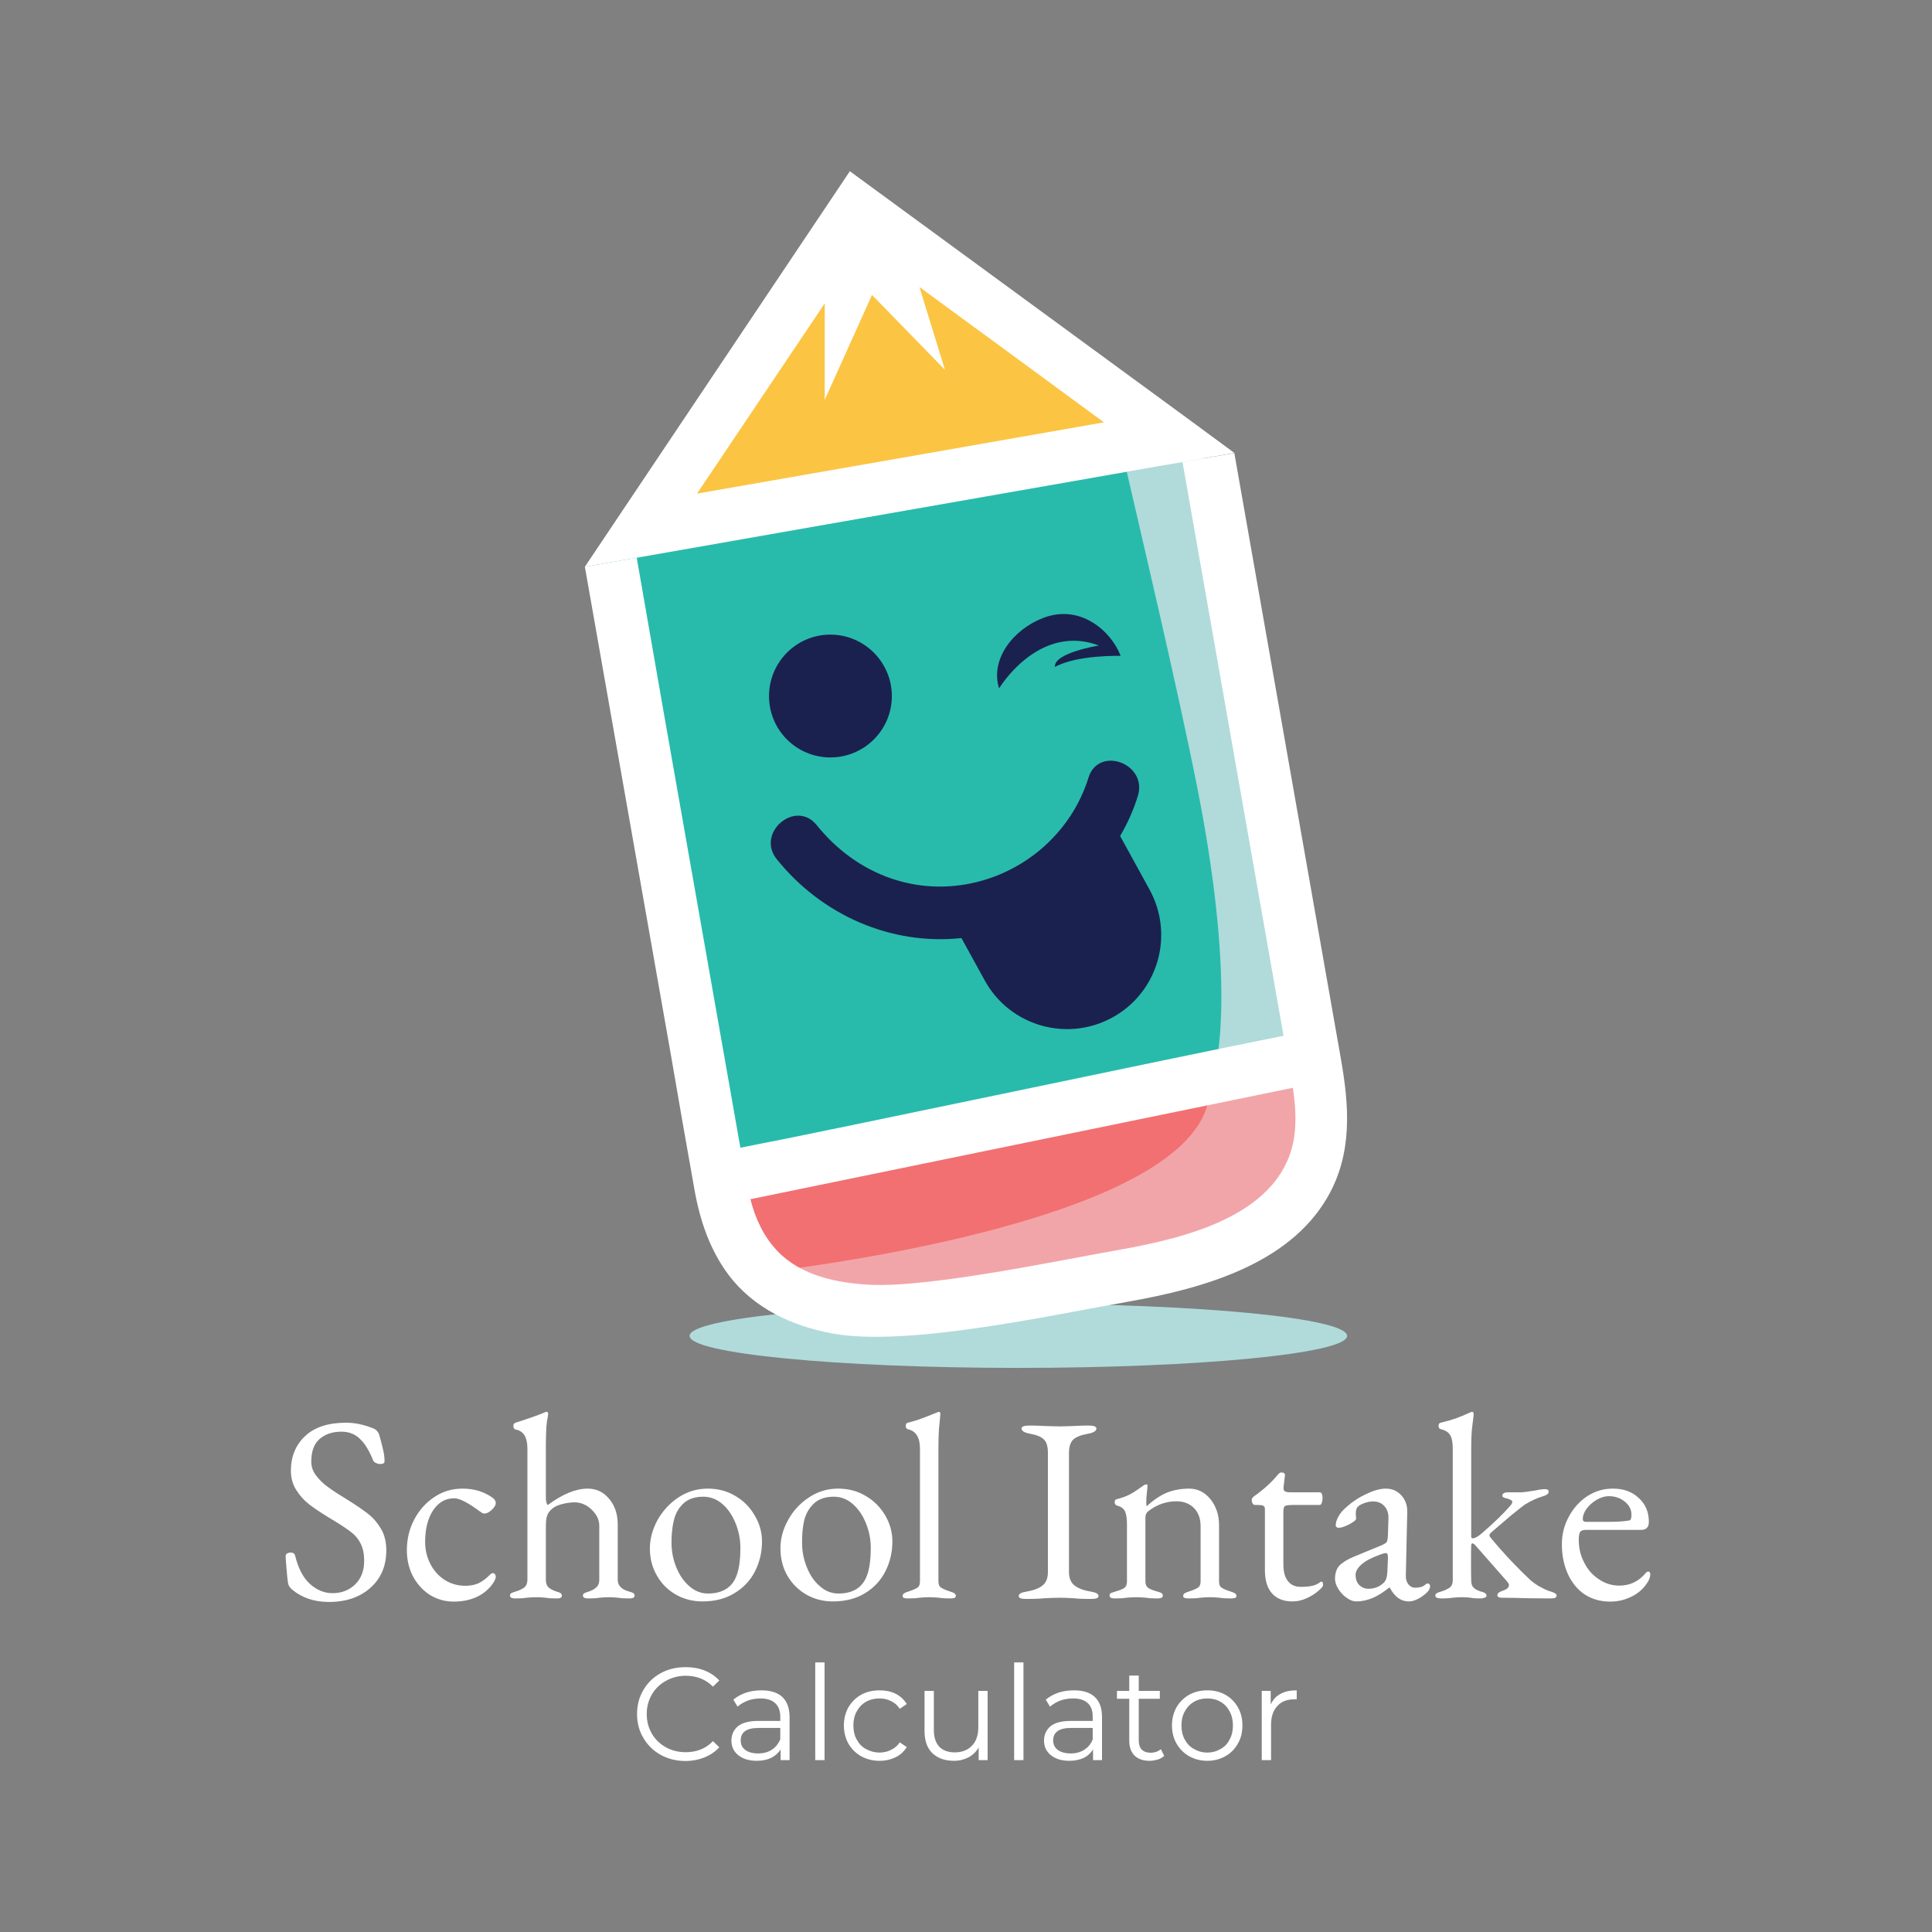 <?xml version="1.0" encoding="UTF-8" standalone="no"?>
<!DOCTYPE svg PUBLIC "-//W3C//DTD SVG 1.1//EN" "http://www.w3.org/Graphics/SVG/1.1/DTD/svg11.dtd">
<svg width="100%" height="100%" viewBox="0 0 200 200" version="1.1" xmlns="http://www.w3.org/2000/svg" xmlns:xlink="http://www.w3.org/1999/xlink" xml:space="preserve" xmlns:serif="http://www.serif.com/" style="fill-rule:evenodd;clip-rule:evenodd;stroke-linejoin:round;stroke-miterlimit:2;">
    <rect x="0" y="0" width="200" height="200" fill="#808080" stroke="none"/>
    <g transform="matrix(5.094,0,0,5.094,100,100)">
        <g transform="matrix(1,0,0,1,-19.658,-22.122)">
            <g transform="matrix(3.571,0,0,3.571,5.617,31.182)">
                <g>
                    <g>
                        <path d="M6.101,-0.432C6.101,-0.332 5.263,-0.25 4.23,-0.25C3.197,-0.25 2.359,-0.332 2.359,-0.432C2.359,-0.533 3.197,-0.615 4.23,-0.615C5.263,-0.615 6.101,-0.533 6.101,-0.432Z" style="fill:rgb(176,219,218);fill-rule:nonzero;"/>
                    </g>
                    <g>
                        <path d="M5.036,-5.587L2.124,-5.022L3.327,-6.877L5.036,-5.587Z" style="fill:rgb(251,196,67);fill-rule:nonzero;"/>
                    </g>
                    <g>
                        <path d="M5.857,-1.976C5.862,-1.977 5.867,-1.979 5.873,-1.98L5.262,-5.528L1.91,-4.957L2.533,-1.337C3.193,-1.497 3.855,-1.572 4.558,-1.701C5.001,-1.793 5.414,-1.885 5.857,-1.976L5.857,-1.976Z" style="fill:rgb(40,187,172);fill-rule:nonzero;"/>
                    </g>
                    <g>
                        <path d="M5.873,-1.98C5.867,-1.979 5.862,-1.977 5.857,-1.976C5.414,-1.885 5.001,-1.793 4.558,-1.701C3.855,-1.572 3.193,-1.497 2.533,-1.337L2.577,-1.081C2.629,-0.776 2.918,-0.571 3.223,-0.623L5.471,-1.006C5.776,-1.058 5.981,-1.347 5.929,-1.652L5.873,-1.98L5.873,-1.98Z" style="fill:rgb(242,112,113);fill-rule:nonzero;"/>
                    </g>
                    <g>
                        <path d="M5.929,-1.652L5.873,-1.98C5.867,-1.979 5.862,-1.977 5.857,-1.976C5.774,-1.959 5.399,-1.861 5.318,-1.844C5.328,-1.15 3.297,-0.851 2.726,-0.787C2.85,-0.658 3.034,-0.591 3.223,-0.623L5.471,-1.006C5.776,-1.058 5.981,-1.347 5.929,-1.652L5.929,-1.652Z" style="fill:rgb(242,165,169);fill-rule:nonzero;"/>
                    </g>
                    <g>
                        <path d="M5.807,-2.363L5.262,-5.528L4.823,-5.453C4.92,-5.029 5.132,-4.14 5.251,-3.538C5.483,-2.356 5.344,-1.933 5.344,-1.933C5.649,-1.985 5.859,-2.058 5.807,-2.363Z" style="fill:rgb(176,219,218);fill-rule:nonzero;"/>
                    </g>
                    <g>
                        <path d="M3.51,-4.073C3.51,-3.88 3.353,-3.724 3.16,-3.724C2.967,-3.724 2.811,-3.88 2.811,-4.073C2.811,-4.266 2.967,-4.423 3.16,-4.423C3.353,-4.423 3.51,-4.266 3.51,-4.073Z" style="fill:rgb(27,33,79);fill-rule:nonzero;"/>
                    </g>
                    <g>
                        <path d="M4.369,-4.517C4.204,-4.453 4.068,-4.286 4.12,-4.117C4.211,-4.257 4.419,-4.462 4.688,-4.361C4.688,-4.361 4.429,-4.319 4.438,-4.239C4.566,-4.309 4.812,-4.302 4.812,-4.302C4.758,-4.444 4.581,-4.6 4.369,-4.517Z" style="fill:rgb(27,33,79);fill-rule:nonzero;"/>
                    </g>
                    <g>
                        <path d="M4.977,-2.971L4.809,-3.277C4.851,-3.348 4.885,-3.424 4.91,-3.505C4.967,-3.689 4.686,-3.793 4.629,-3.609C4.534,-3.303 4.274,-3.072 3.959,-3.007C3.621,-2.938 3.297,-3.072 3.083,-3.338C2.963,-3.489 2.734,-3.295 2.855,-3.145C3.109,-2.828 3.504,-2.653 3.906,-2.696L4.038,-2.456C4.18,-2.196 4.506,-2.102 4.765,-2.244C5.024,-2.386 5.119,-2.711 4.977,-2.971L4.977,-2.971Z" style="fill:rgb(27,33,79);fill-rule:nonzero;"/>
                    </g>
                    <g>
                        <path d="M3.602,-5.131L4.039,-5.208C3.896,-5.183 3.75,-5.157 3.602,-5.131Z" style="fill:rgb(27,33,79);fill-rule:nonzero;"/>
                    </g>
                    <g>
                        <path d="M2.889,-5.006L2.898,-5.008C2.895,-5.007 2.892,-5.007 2.889,-5.006Z" style="fill:rgb(27,33,79);fill-rule:nonzero;"/>
                    </g>
                    <g>
                        <path d="M2.898,-5.008C3.131,-5.049 3.368,-5.09 3.602,-5.131L2.898,-5.008Z" style="fill:rgb(27,33,79);fill-rule:nonzero;"/>
                    </g>
                    <g>
                        <path d="M4.039,-5.208C4.073,-5.214 4.107,-5.22 4.14,-5.226L4.039,-5.208Z" style="fill:rgb(27,33,79);fill-rule:nonzero;"/>
                    </g>
                    <g>
                        <path d="M5.164,-5.405C5.149,-5.402 4.915,-5.361 4.903,-5.359C4.903,-5.359 4.672,-5.319 4.639,-5.313L5.164,-5.405Z" style="fill:rgb(27,33,79);fill-rule:nonzero;"/>
                    </g>
                    <g>
                        <path d="M4.94,-5.366C4.996,-5.375 5.459,-5.457 5.459,-5.457C5.459,-5.457 5.279,-5.59 5.175,-5.666L3.271,-7.06L1.763,-4.809L4.775,-5.337C4.809,-5.343 4.94,-5.366 4.94,-5.366L4.94,-5.366ZM2.401,-5.225L3.128,-6.308L3.128,-5.759L3.397,-6.356L3.812,-5.93L3.667,-6.401C4.017,-6.145 4.367,-5.888 4.717,-5.631C3.956,-5.497 3.195,-5.364 2.433,-5.231C2.422,-5.229 2.412,-5.227 2.401,-5.225L2.401,-5.225Z" style="fill:white;fill-rule:nonzero;"/>
                    </g>
                    <g>
                        <clipPath id="_clip1">
                            <rect x="1.763" y="-7.06" width="4.338" height="6.81"/>
                        </clipPath>
                        <g clip-path="url(#_clip1)">
                            <path d="M6.065,-2.011L5.459,-5.456L5.164,-5.405L5.739,-2.14C5.056,-2.004 3.184,-1.606 2.648,-1.503C2.528,-2.185 2.31,-3.423 2.212,-3.978L2.058,-4.861C2.319,-4.907 2.601,-4.956 2.889,-5.006L1.763,-4.809L2.253,-2.029C2.297,-1.774 2.341,-1.518 2.387,-1.263C2.418,-1.089 2.474,-0.922 2.581,-0.779C2.724,-0.589 2.943,-0.488 3.171,-0.446C3.598,-0.367 4.441,-0.555 4.861,-0.628C5.27,-0.701 5.765,-0.834 5.989,-1.221C6.133,-1.47 6.113,-1.74 6.065,-2.011L6.065,-2.011ZM5.801,-1.574C5.74,-1.12 5.182,-0.99 4.81,-0.923C4.472,-0.864 3.729,-0.706 3.385,-0.723C3.197,-0.733 2.993,-0.774 2.858,-0.916C2.778,-1 2.733,-1.102 2.705,-1.21L5.792,-1.844C5.806,-1.753 5.812,-1.662 5.801,-1.574L5.801,-1.574Z" style="fill:white;fill-rule:nonzero;"/>
                        </g>
                    </g>
                    <g>
                        <path d="M4.505,-5.289C4.551,-5.297 4.595,-5.305 4.639,-5.313L4.505,-5.289Z" style="fill:rgb(27,33,79);fill-rule:nonzero;"/>
                    </g>
                    <g>
                        <path d="M4.14,-5.226L4.505,-5.289C4.387,-5.269 4.266,-5.248 4.14,-5.226Z" style="fill:rgb(27,33,79);fill-rule:nonzero;"/>
                    </g>
                </g>
                <g>
                    <path d="M0.095,1.01C0.084,0.999 0.077,0.989 0.075,0.98C0.071,0.962 0.067,0.92 0.062,0.855L0.06,0.822C0.06,0.815 0.063,0.81 0.068,0.806C0.074,0.803 0.081,0.801 0.09,0.801C0.103,0.801 0.111,0.807 0.114,0.818C0.132,0.891 0.16,0.945 0.199,0.98C0.237,1.014 0.28,1.032 0.327,1.032C0.379,1.032 0.422,1.015 0.456,0.982C0.49,0.948 0.507,0.904 0.507,0.849C0.507,0.81 0.501,0.778 0.488,0.752C0.476,0.727 0.459,0.705 0.437,0.688C0.415,0.67 0.382,0.648 0.338,0.621L0.308,0.603C0.259,0.573 0.22,0.547 0.192,0.525C0.164,0.503 0.14,0.476 0.12,0.444C0.1,0.412 0.09,0.376 0.09,0.335C0.09,0.255 0.117,0.189 0.171,0.138C0.225,0.087 0.303,0.062 0.404,0.062C0.455,0.062 0.507,0.073 0.561,0.095C0.568,0.098 0.575,0.103 0.581,0.11C0.587,0.117 0.591,0.124 0.593,0.132C0.603,0.167 0.61,0.195 0.615,0.217C0.62,0.238 0.623,0.26 0.623,0.281C0.623,0.292 0.615,0.297 0.6,0.297C0.591,0.297 0.582,0.295 0.574,0.291C0.565,0.287 0.56,0.282 0.558,0.276C0.536,0.221 0.511,0.18 0.482,0.153C0.454,0.126 0.419,0.113 0.378,0.113C0.328,0.113 0.287,0.126 0.254,0.154C0.222,0.181 0.206,0.225 0.206,0.284C0.206,0.312 0.215,0.338 0.233,0.362C0.251,0.386 0.273,0.408 0.301,0.428C0.328,0.448 0.367,0.473 0.416,0.503C0.463,0.532 0.5,0.558 0.53,0.581C0.559,0.604 0.583,0.632 0.603,0.666C0.623,0.7 0.633,0.741 0.633,0.788C0.633,0.877 0.603,0.948 0.543,1.001C0.483,1.055 0.404,1.082 0.306,1.082C0.222,1.082 0.152,1.058 0.095,1.01M0.881,1.042C0.841,1.016 0.809,0.981 0.785,0.937C0.762,0.892 0.75,0.843 0.75,0.788C0.75,0.724 0.764,0.665 0.793,0.611C0.821,0.558 0.86,0.515 0.908,0.484C0.956,0.452 1.009,0.437 1.067,0.437C1.132,0.437 1.189,0.454 1.238,0.489C1.25,0.498 1.256,0.508 1.256,0.518C1.256,0.531 1.248,0.544 1.233,0.558C1.218,0.572 1.204,0.579 1.191,0.579C1.186,0.579 1.181,0.577 1.176,0.574C1.171,0.57 1.166,0.567 1.16,0.563C1.135,0.544 1.109,0.527 1.083,0.513C1.057,0.499 1.036,0.492 1.019,0.492C0.97,0.492 0.93,0.515 0.899,0.561C0.869,0.607 0.854,0.667 0.854,0.74C0.854,0.786 0.864,0.828 0.884,0.866C0.904,0.905 0.931,0.935 0.966,0.957C1.001,0.979 1.04,0.99 1.082,0.99C1.111,0.99 1.136,0.985 1.157,0.976C1.178,0.966 1.2,0.95 1.224,0.926C1.229,0.921 1.234,0.918 1.239,0.918C1.244,0.918 1.248,0.92 1.251,0.924C1.254,0.928 1.256,0.933 1.256,0.939C1.256,0.95 1.248,0.966 1.233,0.986C1.209,1.016 1.179,1.04 1.142,1.056C1.105,1.072 1.063,1.08 1.017,1.08C0.967,1.08 0.922,1.067 0.881,1.042M1.337,1.046C1.337,1.04 1.339,1.035 1.344,1.032C1.349,1.029 1.358,1.026 1.371,1.022C1.391,1.016 1.407,1.008 1.418,1C1.429,0.991 1.435,0.978 1.436,0.96L1.436,0.209C1.436,0.145 1.414,0.109 1.37,0.101C1.361,0.099 1.356,0.092 1.356,0.08C1.356,0.071 1.36,0.065 1.368,0.062C1.447,0.037 1.503,0.017 1.535,0.003C1.539,0.001 1.542,0 1.544,0C1.551,0 1.554,0.004 1.554,0.011C1.554,0.016 1.552,0.031 1.547,0.056C1.543,0.082 1.541,0.135 1.541,0.215L1.541,0.476C1.541,0.491 1.541,0.502 1.543,0.509C1.544,0.517 1.547,0.524 1.551,0.531C1.636,0.468 1.712,0.437 1.779,0.437C1.828,0.437 1.869,0.456 1.901,0.495C1.934,0.534 1.95,0.583 1.95,0.641L1.95,0.956C1.95,0.988 1.971,1.01 2.012,1.022C2.024,1.025 2.032,1.028 2.038,1.031C2.043,1.035 2.046,1.04 2.046,1.046C2.046,1.057 2.036,1.062 2.016,1.062C1.991,1.062 1.97,1.061 1.953,1.058C1.933,1.056 1.915,1.055 1.899,1.055C1.883,1.055 1.865,1.056 1.845,1.058C1.829,1.061 1.808,1.062 1.782,1.062C1.762,1.062 1.752,1.057 1.752,1.046C1.752,1.04 1.754,1.035 1.759,1.033C1.763,1.03 1.773,1.027 1.787,1.022C1.805,1.016 1.819,1.008 1.829,0.998C1.84,0.988 1.845,0.974 1.845,0.956L1.845,0.65C1.845,0.626 1.838,0.603 1.824,0.583C1.81,0.562 1.792,0.546 1.771,0.533C1.749,0.521 1.728,0.515 1.706,0.515C1.685,0.515 1.662,0.518 1.637,0.524C1.613,0.53 1.594,0.538 1.581,0.548C1.565,0.561 1.554,0.574 1.549,0.589C1.543,0.603 1.541,0.626 1.541,0.656L1.541,0.96C1.542,0.978 1.547,0.991 1.557,1C1.567,1.008 1.581,1.016 1.599,1.022C1.61,1.025 1.618,1.028 1.624,1.031C1.629,1.035 1.632,1.04 1.632,1.046C1.632,1.052 1.63,1.056 1.625,1.058C1.621,1.061 1.613,1.062 1.602,1.062C1.576,1.062 1.556,1.061 1.541,1.058C1.523,1.056 1.505,1.055 1.488,1.055C1.472,1.055 1.453,1.056 1.431,1.058C1.415,1.061 1.394,1.062 1.367,1.062C1.347,1.062 1.337,1.057 1.337,1.046M2.281,1.04C2.235,1.014 2.199,0.978 2.173,0.932C2.146,0.886 2.133,0.834 2.133,0.777C2.133,0.722 2.148,0.668 2.177,0.615C2.207,0.562 2.247,0.519 2.297,0.486C2.348,0.453 2.403,0.437 2.462,0.437C2.519,0.437 2.571,0.45 2.618,0.478C2.665,0.505 2.702,0.542 2.729,0.589C2.757,0.635 2.771,0.685 2.771,0.738C2.771,0.798 2.758,0.854 2.732,0.906C2.706,0.958 2.667,1 2.616,1.031C2.565,1.063 2.504,1.079 2.432,1.079C2.377,1.079 2.326,1.066 2.281,1.04M2.618,0.951C2.638,0.912 2.648,0.853 2.648,0.774C2.648,0.726 2.639,0.68 2.621,0.635C2.603,0.59 2.578,0.553 2.546,0.525C2.514,0.497 2.477,0.483 2.436,0.483C2.407,0.483 2.382,0.488 2.361,0.497C2.34,0.506 2.321,0.521 2.304,0.543C2.286,0.566 2.274,0.594 2.267,0.628C2.26,0.661 2.256,0.7 2.256,0.743C2.256,0.793 2.265,0.84 2.283,0.884C2.301,0.929 2.326,0.965 2.357,0.992C2.389,1.02 2.424,1.034 2.463,1.034C2.538,1.034 2.59,1.006 2.618,0.951M3.023,1.04C2.978,1.014 2.942,0.978 2.915,0.932C2.889,0.886 2.876,0.834 2.876,0.777C2.876,0.722 2.89,0.668 2.92,0.615C2.949,0.562 2.989,0.519 3.04,0.486C3.09,0.453 3.145,0.437 3.204,0.437C3.261,0.437 3.313,0.45 3.36,0.478C3.407,0.505 3.444,0.542 3.472,0.589C3.499,0.635 3.513,0.685 3.513,0.738C3.513,0.798 3.5,0.854 3.474,0.906C3.448,0.958 3.41,1 3.359,1.031C3.308,1.063 3.246,1.079 3.174,1.079C3.119,1.079 3.069,1.066 3.023,1.04M3.36,0.951C3.38,0.912 3.39,0.853 3.39,0.774C3.39,0.726 3.381,0.68 3.363,0.635C3.345,0.59 3.32,0.553 3.288,0.525C3.256,0.497 3.22,0.483 3.179,0.483C3.15,0.483 3.125,0.488 3.104,0.497C3.083,0.506 3.064,0.521 3.047,0.543C3.029,0.566 3.016,0.594 3.009,0.628C3.002,0.661 2.999,0.7 2.999,0.743C2.999,0.793 3.008,0.84 3.026,0.884C3.044,0.929 3.068,0.965 3.1,0.992C3.131,1.02 3.167,1.034 3.206,1.034C3.281,1.034 3.332,1.006 3.36,0.951M3.571,1.049C3.571,1.042 3.574,1.036 3.58,1.033C3.585,1.029 3.594,1.026 3.606,1.022C3.628,1.015 3.644,1.008 3.655,1.001C3.665,0.995 3.67,0.983 3.67,0.965L3.67,0.209C3.67,0.146 3.647,0.109 3.601,0.099C3.597,0.098 3.594,0.096 3.592,0.092C3.59,0.089 3.589,0.085 3.589,0.08C3.589,0.07 3.593,0.064 3.6,0.062C3.639,0.053 3.683,0.038 3.733,0.017L3.769,0.003C3.773,0.001 3.776,0 3.778,0C3.78,0 3.782,0.001 3.784,0.004C3.785,0.006 3.786,0.009 3.786,0.011C3.786,0.017 3.784,0.036 3.781,0.068C3.777,0.1 3.775,0.149 3.775,0.215L3.775,0.965C3.775,0.983 3.781,0.995 3.791,1.001C3.802,1.008 3.818,1.015 3.84,1.022C3.852,1.026 3.861,1.029 3.866,1.033C3.872,1.036 3.874,1.042 3.874,1.049C3.874,1.058 3.864,1.062 3.844,1.062C3.818,1.062 3.797,1.061 3.78,1.058C3.758,1.056 3.739,1.055 3.723,1.055C3.707,1.055 3.688,1.056 3.666,1.058C3.65,1.061 3.628,1.062 3.601,1.062C3.581,1.062 3.571,1.058 3.571,1.049M4.232,1.049C4.232,1.042 4.236,1.036 4.244,1.032C4.252,1.028 4.264,1.025 4.281,1.022C4.321,1.015 4.351,1.003 4.37,0.986C4.389,0.97 4.398,0.945 4.398,0.911L4.398,0.233C4.398,0.198 4.391,0.173 4.376,0.158C4.362,0.143 4.336,0.132 4.298,0.125C4.265,0.119 4.248,0.109 4.248,0.095C4.248,0.084 4.263,0.078 4.292,0.078C4.32,0.078 4.352,0.079 4.388,0.081L4.467,0.083L4.539,0.081C4.571,0.079 4.602,0.078 4.631,0.078C4.66,0.078 4.674,0.084 4.674,0.095C4.674,0.109 4.658,0.119 4.625,0.125C4.586,0.132 4.558,0.143 4.542,0.158C4.526,0.174 4.518,0.199 4.518,0.233L4.518,0.911C4.518,0.945 4.528,0.97 4.547,0.986C4.567,1.003 4.597,1.015 4.637,1.022C4.654,1.025 4.666,1.028 4.674,1.032C4.682,1.036 4.686,1.042 4.686,1.049C4.686,1.06 4.672,1.065 4.643,1.065C4.606,1.065 4.574,1.064 4.547,1.061C4.515,1.059 4.488,1.058 4.467,1.058C4.442,1.058 4.412,1.059 4.376,1.061C4.346,1.064 4.312,1.065 4.275,1.065C4.246,1.065 4.232,1.06 4.232,1.049M4.749,1.046C4.749,1.039 4.752,1.034 4.757,1.031C4.762,1.029 4.771,1.026 4.784,1.022C4.805,1.016 4.821,1.01 4.832,1.003C4.843,0.995 4.848,0.983 4.848,0.965L4.848,0.642C4.848,0.61 4.845,0.586 4.838,0.569C4.831,0.552 4.816,0.54 4.793,0.534C4.783,0.531 4.778,0.525 4.778,0.515C4.778,0.504 4.782,0.498 4.791,0.497C4.822,0.489 4.848,0.479 4.87,0.467C4.891,0.455 4.915,0.439 4.941,0.42C4.948,0.415 4.954,0.413 4.958,0.413C4.963,0.413 4.965,0.416 4.965,0.423L4.962,0.455C4.961,0.463 4.96,0.472 4.959,0.484C4.958,0.495 4.958,0.507 4.958,0.519C4.958,0.529 4.959,0.535 4.961,0.537C4.997,0.503 5.034,0.478 5.073,0.461C5.112,0.445 5.155,0.437 5.202,0.437C5.25,0.437 5.29,0.457 5.323,0.497C5.355,0.537 5.372,0.586 5.372,0.645L5.372,0.965C5.372,0.983 5.377,0.995 5.387,1.001C5.398,1.008 5.414,1.015 5.436,1.022C5.448,1.026 5.457,1.029 5.462,1.033C5.468,1.036 5.471,1.042 5.471,1.049C5.471,1.058 5.461,1.062 5.441,1.062C5.414,1.062 5.392,1.061 5.376,1.058C5.356,1.056 5.338,1.055 5.321,1.055C5.305,1.055 5.286,1.056 5.264,1.058C5.248,1.061 5.226,1.062 5.198,1.062C5.178,1.062 5.168,1.058 5.168,1.049C5.168,1.042 5.17,1.036 5.176,1.033C5.181,1.029 5.19,1.026 5.202,1.022C5.224,1.015 5.24,1.008 5.251,1.001C5.261,0.995 5.267,0.983 5.267,0.965L5.267,0.65C5.267,0.607 5.254,0.573 5.23,0.548C5.205,0.523 5.173,0.51 5.132,0.509C5.07,0.509 5.014,0.529 4.965,0.569C4.957,0.577 4.953,0.588 4.953,0.603L4.953,0.965C4.953,0.983 4.959,0.995 4.97,1.003C4.981,1.01 4.997,1.016 5.018,1.022C5.03,1.025 5.038,1.028 5.044,1.031C5.049,1.035 5.052,1.04 5.052,1.046C5.052,1.057 5.042,1.062 5.022,1.062C4.996,1.062 4.975,1.061 4.958,1.058C4.936,1.056 4.917,1.055 4.901,1.055C4.885,1.055 4.866,1.056 4.844,1.058C4.828,1.061 4.806,1.062 4.779,1.062C4.759,1.062 4.749,1.057 4.749,1.046M5.673,1.033C5.646,1.002 5.633,0.958 5.633,0.9L5.633,0.552C5.633,0.543 5.629,0.537 5.623,0.534C5.616,0.531 5.604,0.53 5.585,0.53L5.576,0.53C5.571,0.53 5.566,0.527 5.563,0.521C5.559,0.515 5.558,0.508 5.558,0.5C5.558,0.498 5.559,0.495 5.561,0.491C5.564,0.488 5.566,0.485 5.568,0.483C5.622,0.445 5.667,0.405 5.702,0.363C5.706,0.358 5.71,0.354 5.714,0.35C5.718,0.347 5.722,0.345 5.727,0.345C5.741,0.345 5.748,0.351 5.747,0.362L5.739,0.429L5.739,0.435C5.739,0.444 5.742,0.45 5.748,0.453C5.754,0.456 5.763,0.458 5.775,0.458L5.946,0.458C5.95,0.458 5.954,0.461 5.957,0.467C5.96,0.474 5.961,0.482 5.961,0.491C5.961,0.5 5.96,0.508 5.957,0.517C5.954,0.525 5.95,0.53 5.946,0.53L5.798,0.53C5.771,0.53 5.754,0.532 5.747,0.536C5.741,0.54 5.738,0.552 5.738,0.572L5.738,0.867C5.738,0.908 5.746,0.94 5.763,0.962C5.78,0.985 5.805,0.996 5.837,0.996C5.865,0.996 5.887,0.994 5.903,0.99C5.92,0.986 5.935,0.979 5.948,0.969L5.954,0.966C5.961,0.966 5.964,0.973 5.964,0.987C5.964,0.993 5.955,1.004 5.937,1.019C5.919,1.035 5.897,1.049 5.87,1.061C5.844,1.073 5.817,1.079 5.789,1.079C5.739,1.079 5.7,1.063 5.673,1.033M6.098,1.058C6.079,1.045 6.063,1.028 6.05,1.007C6.038,0.987 6.032,0.968 6.032,0.95C6.032,0.919 6.04,0.894 6.056,0.876C6.073,0.858 6.1,0.841 6.138,0.825L6.291,0.762C6.31,0.754 6.322,0.747 6.326,0.741C6.33,0.735 6.332,0.722 6.333,0.702L6.336,0.606C6.337,0.579 6.33,0.556 6.314,0.538C6.298,0.519 6.276,0.51 6.248,0.51C6.233,0.51 6.218,0.513 6.203,0.518C6.188,0.523 6.175,0.529 6.165,0.537C6.155,0.544 6.15,0.559 6.15,0.581L6.152,0.608C6.152,0.616 6.139,0.626 6.113,0.64C6.088,0.653 6.068,0.66 6.053,0.66C6.048,0.66 6.044,0.659 6.041,0.656C6.038,0.654 6.036,0.651 6.036,0.647C6.036,0.631 6.041,0.613 6.052,0.595C6.062,0.576 6.077,0.559 6.096,0.543C6.13,0.512 6.168,0.487 6.211,0.467C6.253,0.447 6.29,0.437 6.32,0.437C6.356,0.437 6.385,0.449 6.409,0.475C6.432,0.5 6.444,0.532 6.443,0.57L6.435,0.93C6.434,0.951 6.439,0.968 6.449,0.981C6.459,0.994 6.472,1.001 6.489,1.001C6.514,1.001 6.533,0.995 6.545,0.984C6.55,0.979 6.554,0.977 6.557,0.977C6.562,0.977 6.566,0.978 6.569,0.981C6.572,0.984 6.573,0.988 6.573,0.993C6.573,0.997 6.572,1.002 6.569,1.009C6.566,1.015 6.562,1.021 6.557,1.026C6.541,1.042 6.523,1.055 6.505,1.064C6.486,1.074 6.469,1.079 6.453,1.079C6.407,1.079 6.371,1.053 6.344,1.001L6.339,1.001C6.306,1.028 6.275,1.047 6.245,1.06C6.215,1.072 6.184,1.079 6.152,1.079C6.135,1.079 6.117,1.072 6.098,1.058M6.311,0.971C6.317,0.965 6.321,0.957 6.324,0.948C6.327,0.939 6.329,0.926 6.33,0.909L6.333,0.836L6.333,0.827C6.333,0.819 6.332,0.813 6.33,0.809C6.328,0.806 6.325,0.804 6.32,0.804C6.314,0.804 6.304,0.807 6.29,0.812C6.24,0.83 6.204,0.849 6.182,0.869C6.16,0.889 6.149,0.908 6.149,0.927C6.149,0.952 6.156,0.972 6.17,0.986C6.185,1 6.202,1.007 6.222,1.007C6.257,1.007 6.287,0.995 6.311,0.971M6.603,1.046C6.603,1.04 6.605,1.035 6.61,1.033C6.614,1.03 6.619,1.028 6.625,1.026C6.63,1.024 6.635,1.023 6.638,1.022C6.658,1.016 6.673,1.008 6.685,1C6.696,0.991 6.702,0.978 6.702,0.96L6.702,0.209C6.702,0.174 6.697,0.148 6.687,0.132C6.677,0.116 6.66,0.105 6.635,0.099C6.626,0.097 6.621,0.091 6.621,0.08C6.621,0.07 6.625,0.064 6.633,0.062C6.667,0.054 6.695,0.046 6.718,0.038C6.74,0.03 6.767,0.019 6.798,0.005C6.804,0.002 6.809,0 6.812,0C6.818,0 6.821,0.005 6.821,0.014C6.821,0.021 6.818,0.041 6.814,0.074C6.809,0.108 6.807,0.155 6.807,0.215L6.807,0.707C6.807,0.716 6.81,0.72 6.815,0.72C6.828,0.72 6.846,0.71 6.869,0.69C6.937,0.631 6.99,0.58 7.028,0.536C7.037,0.526 7.041,0.518 7.041,0.513C7.041,0.504 7.028,0.497 7.002,0.491C6.995,0.489 6.99,0.487 6.988,0.485C6.985,0.483 6.984,0.48 6.984,0.476C6.984,0.471 6.987,0.466 6.993,0.463C6.999,0.459 7.007,0.458 7.017,0.458L7.091,0.458C7.105,0.458 7.133,0.454 7.175,0.447C7.198,0.442 7.215,0.44 7.227,0.44C7.241,0.44 7.248,0.445 7.248,0.455C7.248,0.466 7.236,0.475 7.211,0.482C7.183,0.49 7.15,0.505 7.112,0.528C7.103,0.534 7.078,0.554 7.037,0.587C6.997,0.621 6.958,0.654 6.92,0.687C6.914,0.693 6.911,0.698 6.911,0.702C6.911,0.706 6.912,0.71 6.915,0.713C6.949,0.755 6.989,0.8 7.034,0.848C7.08,0.896 7.114,0.93 7.136,0.95C7.151,0.965 7.169,0.978 7.19,0.991C7.212,1.003 7.231,1.013 7.248,1.019C7.252,1.02 7.258,1.022 7.267,1.025C7.275,1.028 7.282,1.031 7.286,1.034C7.291,1.037 7.293,1.041 7.293,1.046C7.293,1.057 7.283,1.062 7.263,1.062L7.142,1.061C7.074,1.059 7.021,1.058 6.983,1.058C6.965,1.058 6.956,1.053 6.956,1.044C6.956,1.034 6.964,1.026 6.981,1.02C6.994,1.016 7.004,1.011 7.011,1.006C7.018,1 7.022,0.994 7.022,0.986C7.022,0.981 7.018,0.974 7.011,0.965L6.83,0.759C6.824,0.752 6.819,0.749 6.815,0.749C6.81,0.749 6.807,0.752 6.807,0.759C6.806,0.778 6.806,0.81 6.806,0.855C6.806,0.902 6.806,0.937 6.807,0.96C6.807,0.979 6.812,0.993 6.821,1.001C6.83,1.01 6.843,1.016 6.86,1.022C6.863,1.023 6.867,1.024 6.874,1.026C6.88,1.028 6.885,1.031 6.889,1.034C6.892,1.037 6.894,1.041 6.894,1.046C6.894,1.052 6.89,1.056 6.882,1.058C6.874,1.061 6.867,1.062 6.86,1.062C6.835,1.062 6.816,1.061 6.804,1.058C6.788,1.056 6.772,1.055 6.755,1.055C6.738,1.055 6.719,1.056 6.699,1.058C6.684,1.061 6.664,1.062 6.638,1.062C6.615,1.062 6.603,1.057 6.603,1.046M7.454,1.04C7.413,1.013 7.381,0.974 7.358,0.925C7.335,0.875 7.323,0.818 7.323,0.753C7.323,0.697 7.336,0.645 7.363,0.596C7.389,0.547 7.425,0.508 7.469,0.479C7.513,0.451 7.561,0.437 7.613,0.437C7.673,0.437 7.722,0.454 7.76,0.49C7.799,0.525 7.818,0.571 7.818,0.626C7.818,0.657 7.803,0.672 7.773,0.672L7.457,0.672C7.443,0.672 7.433,0.676 7.427,0.683C7.422,0.691 7.419,0.706 7.419,0.728C7.419,0.775 7.429,0.818 7.45,0.858C7.47,0.898 7.498,0.93 7.534,0.953C7.569,0.977 7.608,0.989 7.65,0.989C7.709,0.989 7.758,0.966 7.797,0.921C7.803,0.913 7.809,0.909 7.814,0.909C7.822,0.909 7.826,0.914 7.826,0.924C7.826,0.943 7.817,0.964 7.799,0.987C7.777,1.016 7.748,1.039 7.712,1.055C7.676,1.072 7.638,1.08 7.598,1.08C7.544,1.08 7.496,1.067 7.454,1.04M7.596,0.626C7.643,0.626 7.68,0.623 7.707,0.618C7.715,0.617 7.719,0.606 7.719,0.585C7.719,0.556 7.706,0.531 7.681,0.511C7.655,0.49 7.625,0.48 7.59,0.48C7.568,0.48 7.545,0.487 7.522,0.5C7.498,0.514 7.479,0.531 7.464,0.551C7.449,0.571 7.442,0.591 7.442,0.611C7.442,0.621 7.448,0.626 7.46,0.626L7.596,0.626" style="fill:white;fill-rule:nonzero;"/>
                </g>
                <g>
                    <path d="M2.194,1.952C2.153,1.929 2.12,1.897 2.096,1.856C2.072,1.816 2.06,1.77 2.06,1.72C2.06,1.669 2.072,1.623 2.096,1.583C2.12,1.542 2.153,1.51 2.195,1.487C2.237,1.464 2.284,1.453 2.336,1.453C2.375,1.453 2.411,1.459 2.444,1.472C2.477,1.485 2.505,1.504 2.528,1.529L2.492,1.564C2.451,1.523 2.4,1.502 2.337,1.502C2.296,1.502 2.258,1.512 2.224,1.531C2.19,1.55 2.163,1.576 2.144,1.609C2.125,1.642 2.115,1.679 2.115,1.72C2.115,1.761 2.125,1.798 2.144,1.831C2.163,1.864 2.19,1.89 2.224,1.909C2.258,1.928 2.296,1.937 2.337,1.937C2.4,1.937 2.452,1.916 2.492,1.874L2.528,1.909C2.505,1.934 2.477,1.953 2.443,1.967C2.41,1.98 2.374,1.987 2.335,1.987C2.283,1.987 2.236,1.975 2.194,1.952M2.887,1.623C2.914,1.649 2.928,1.687 2.928,1.738L2.928,1.982L2.877,1.982L2.877,1.921C2.865,1.941 2.847,1.957 2.824,1.969C2.801,1.98 2.773,1.986 2.741,1.986C2.697,1.986 2.662,1.975 2.636,1.954C2.61,1.933 2.597,1.906 2.597,1.871C2.597,1.838 2.609,1.811 2.633,1.79C2.658,1.77 2.696,1.759 2.749,1.759L2.875,1.759L2.875,1.735C2.875,1.701 2.865,1.675 2.846,1.658C2.827,1.64 2.799,1.631 2.763,1.631C2.738,1.631 2.714,1.635 2.691,1.643C2.668,1.652 2.648,1.663 2.632,1.678L2.608,1.638C2.628,1.621 2.652,1.608 2.68,1.598C2.708,1.589 2.737,1.585 2.768,1.585C2.82,1.585 2.859,1.597 2.887,1.623M2.827,1.923C2.848,1.909 2.864,1.89 2.875,1.864L2.875,1.799L2.751,1.799C2.683,1.799 2.65,1.823 2.65,1.87C2.65,1.893 2.658,1.911 2.676,1.924C2.693,1.937 2.718,1.944 2.749,1.944C2.779,1.944 2.805,1.937 2.827,1.923M3.074,1.426L3.127,1.426L3.127,1.982L3.074,1.982L3.074,1.426M3.335,1.96C3.305,1.943 3.281,1.919 3.263,1.889C3.246,1.858 3.237,1.823 3.237,1.785C3.237,1.746 3.246,1.712 3.263,1.681C3.281,1.651 3.305,1.627 3.335,1.61C3.366,1.593 3.401,1.585 3.44,1.585C3.474,1.585 3.504,1.591 3.531,1.604C3.558,1.618 3.579,1.637 3.595,1.663L3.555,1.69C3.542,1.67 3.525,1.655 3.505,1.646C3.485,1.636 3.464,1.631 3.44,1.631C3.412,1.631 3.386,1.637 3.363,1.65C3.34,1.663 3.323,1.681 3.31,1.705C3.297,1.728 3.291,1.755 3.291,1.785C3.291,1.815 3.297,1.842 3.31,1.865C3.323,1.889 3.34,1.907 3.363,1.919C3.386,1.932 3.412,1.939 3.44,1.939C3.464,1.939 3.485,1.934 3.505,1.924C3.525,1.915 3.542,1.9 3.555,1.881L3.595,1.908C3.579,1.933 3.558,1.953 3.531,1.966C3.504,1.979 3.474,1.986 3.44,1.986C3.401,1.986 3.366,1.977 3.335,1.96M4.055,1.588L4.055,1.982L4.004,1.982L4.004,1.91C3.99,1.934 3.971,1.953 3.947,1.966C3.922,1.979 3.894,1.986 3.863,1.986C3.811,1.986 3.771,1.971 3.741,1.943C3.711,1.914 3.696,1.872 3.696,1.816L3.696,1.588L3.749,1.588L3.749,1.811C3.749,1.853 3.76,1.884 3.78,1.906C3.801,1.927 3.83,1.938 3.868,1.938C3.909,1.938 3.942,1.925 3.966,1.9C3.99,1.875 4.002,1.84 4.002,1.795L4.002,1.588L4.055,1.588M4.206,1.426L4.259,1.426L4.259,1.982L4.206,1.982L4.206,1.426M4.665,1.623C4.693,1.649 4.706,1.687 4.706,1.738L4.706,1.982L4.655,1.982L4.655,1.921C4.643,1.941 4.626,1.957 4.603,1.969C4.579,1.98 4.552,1.986 4.52,1.986C4.476,1.986 4.441,1.975 4.415,1.954C4.389,1.933 4.376,1.906 4.376,1.871C4.376,1.838 4.388,1.811 4.412,1.79C4.436,1.77 4.475,1.759 4.528,1.759L4.653,1.759L4.653,1.735C4.653,1.701 4.644,1.675 4.625,1.658C4.606,1.64 4.578,1.631 4.541,1.631C4.516,1.631 4.492,1.635 4.469,1.643C4.446,1.652 4.427,1.663 4.41,1.678L4.386,1.638C4.406,1.621 4.43,1.608 4.458,1.598C4.486,1.589 4.516,1.585 4.547,1.585C4.598,1.585 4.638,1.597 4.665,1.623M4.605,1.923C4.627,1.909 4.643,1.89 4.653,1.864L4.653,1.799L4.529,1.799C4.462,1.799 4.428,1.823 4.428,1.87C4.428,1.893 4.437,1.911 4.454,1.924C4.472,1.937 4.496,1.944 4.528,1.944C4.558,1.944 4.584,1.937 4.605,1.923M5.06,1.958C5.05,1.967 5.038,1.974 5.023,1.979C5.008,1.983 4.993,1.986 4.977,1.986C4.94,1.986 4.911,1.976 4.891,1.956C4.871,1.936 4.861,1.908 4.861,1.871L4.861,1.633L4.791,1.633L4.791,1.588L4.861,1.588L4.861,1.501L4.915,1.501L4.915,1.588L5.035,1.588L5.035,1.633L4.915,1.633L4.915,1.868C4.915,1.892 4.92,1.909 4.932,1.922C4.944,1.934 4.961,1.94 4.983,1.94C4.994,1.94 5.004,1.938 5.015,1.935C5.025,1.931 5.034,1.926 5.041,1.92L5.06,1.958M5.202,1.96C5.172,1.943 5.148,1.919 5.13,1.888C5.113,1.858 5.104,1.823 5.104,1.785C5.104,1.746 5.113,1.712 5.13,1.681C5.148,1.651 5.172,1.627 5.202,1.61C5.233,1.593 5.267,1.585 5.305,1.585C5.343,1.585 5.377,1.593 5.408,1.61C5.438,1.627 5.462,1.651 5.479,1.681C5.497,1.712 5.505,1.746 5.505,1.785C5.505,1.823 5.497,1.858 5.479,1.888C5.462,1.919 5.438,1.943 5.408,1.96C5.377,1.977 5.343,1.986 5.305,1.986C5.267,1.986 5.233,1.977 5.202,1.96M5.38,1.919C5.403,1.907 5.42,1.889 5.432,1.865C5.445,1.842 5.451,1.815 5.451,1.785C5.451,1.755 5.445,1.728 5.432,1.705C5.42,1.681 5.403,1.663 5.38,1.65C5.358,1.637 5.333,1.631 5.305,1.631C5.277,1.631 5.252,1.637 5.23,1.65C5.207,1.663 5.19,1.681 5.177,1.705C5.164,1.728 5.158,1.755 5.158,1.785C5.158,1.815 5.164,1.842 5.177,1.865C5.19,1.889 5.207,1.907 5.23,1.919C5.252,1.932 5.277,1.939 5.305,1.939C5.333,1.939 5.358,1.932 5.38,1.919M5.722,1.605C5.747,1.591 5.777,1.585 5.814,1.585L5.814,1.636L5.801,1.636C5.76,1.636 5.727,1.648 5.704,1.674C5.68,1.699 5.668,1.735 5.668,1.781L5.668,1.982L5.615,1.982L5.615,1.588L5.666,1.588L5.666,1.665C5.679,1.638 5.697,1.618 5.722,1.605" style="fill:white;fill-rule:nonzero;"/>
                </g>
            </g>
        </g>
    </g>
</svg>
